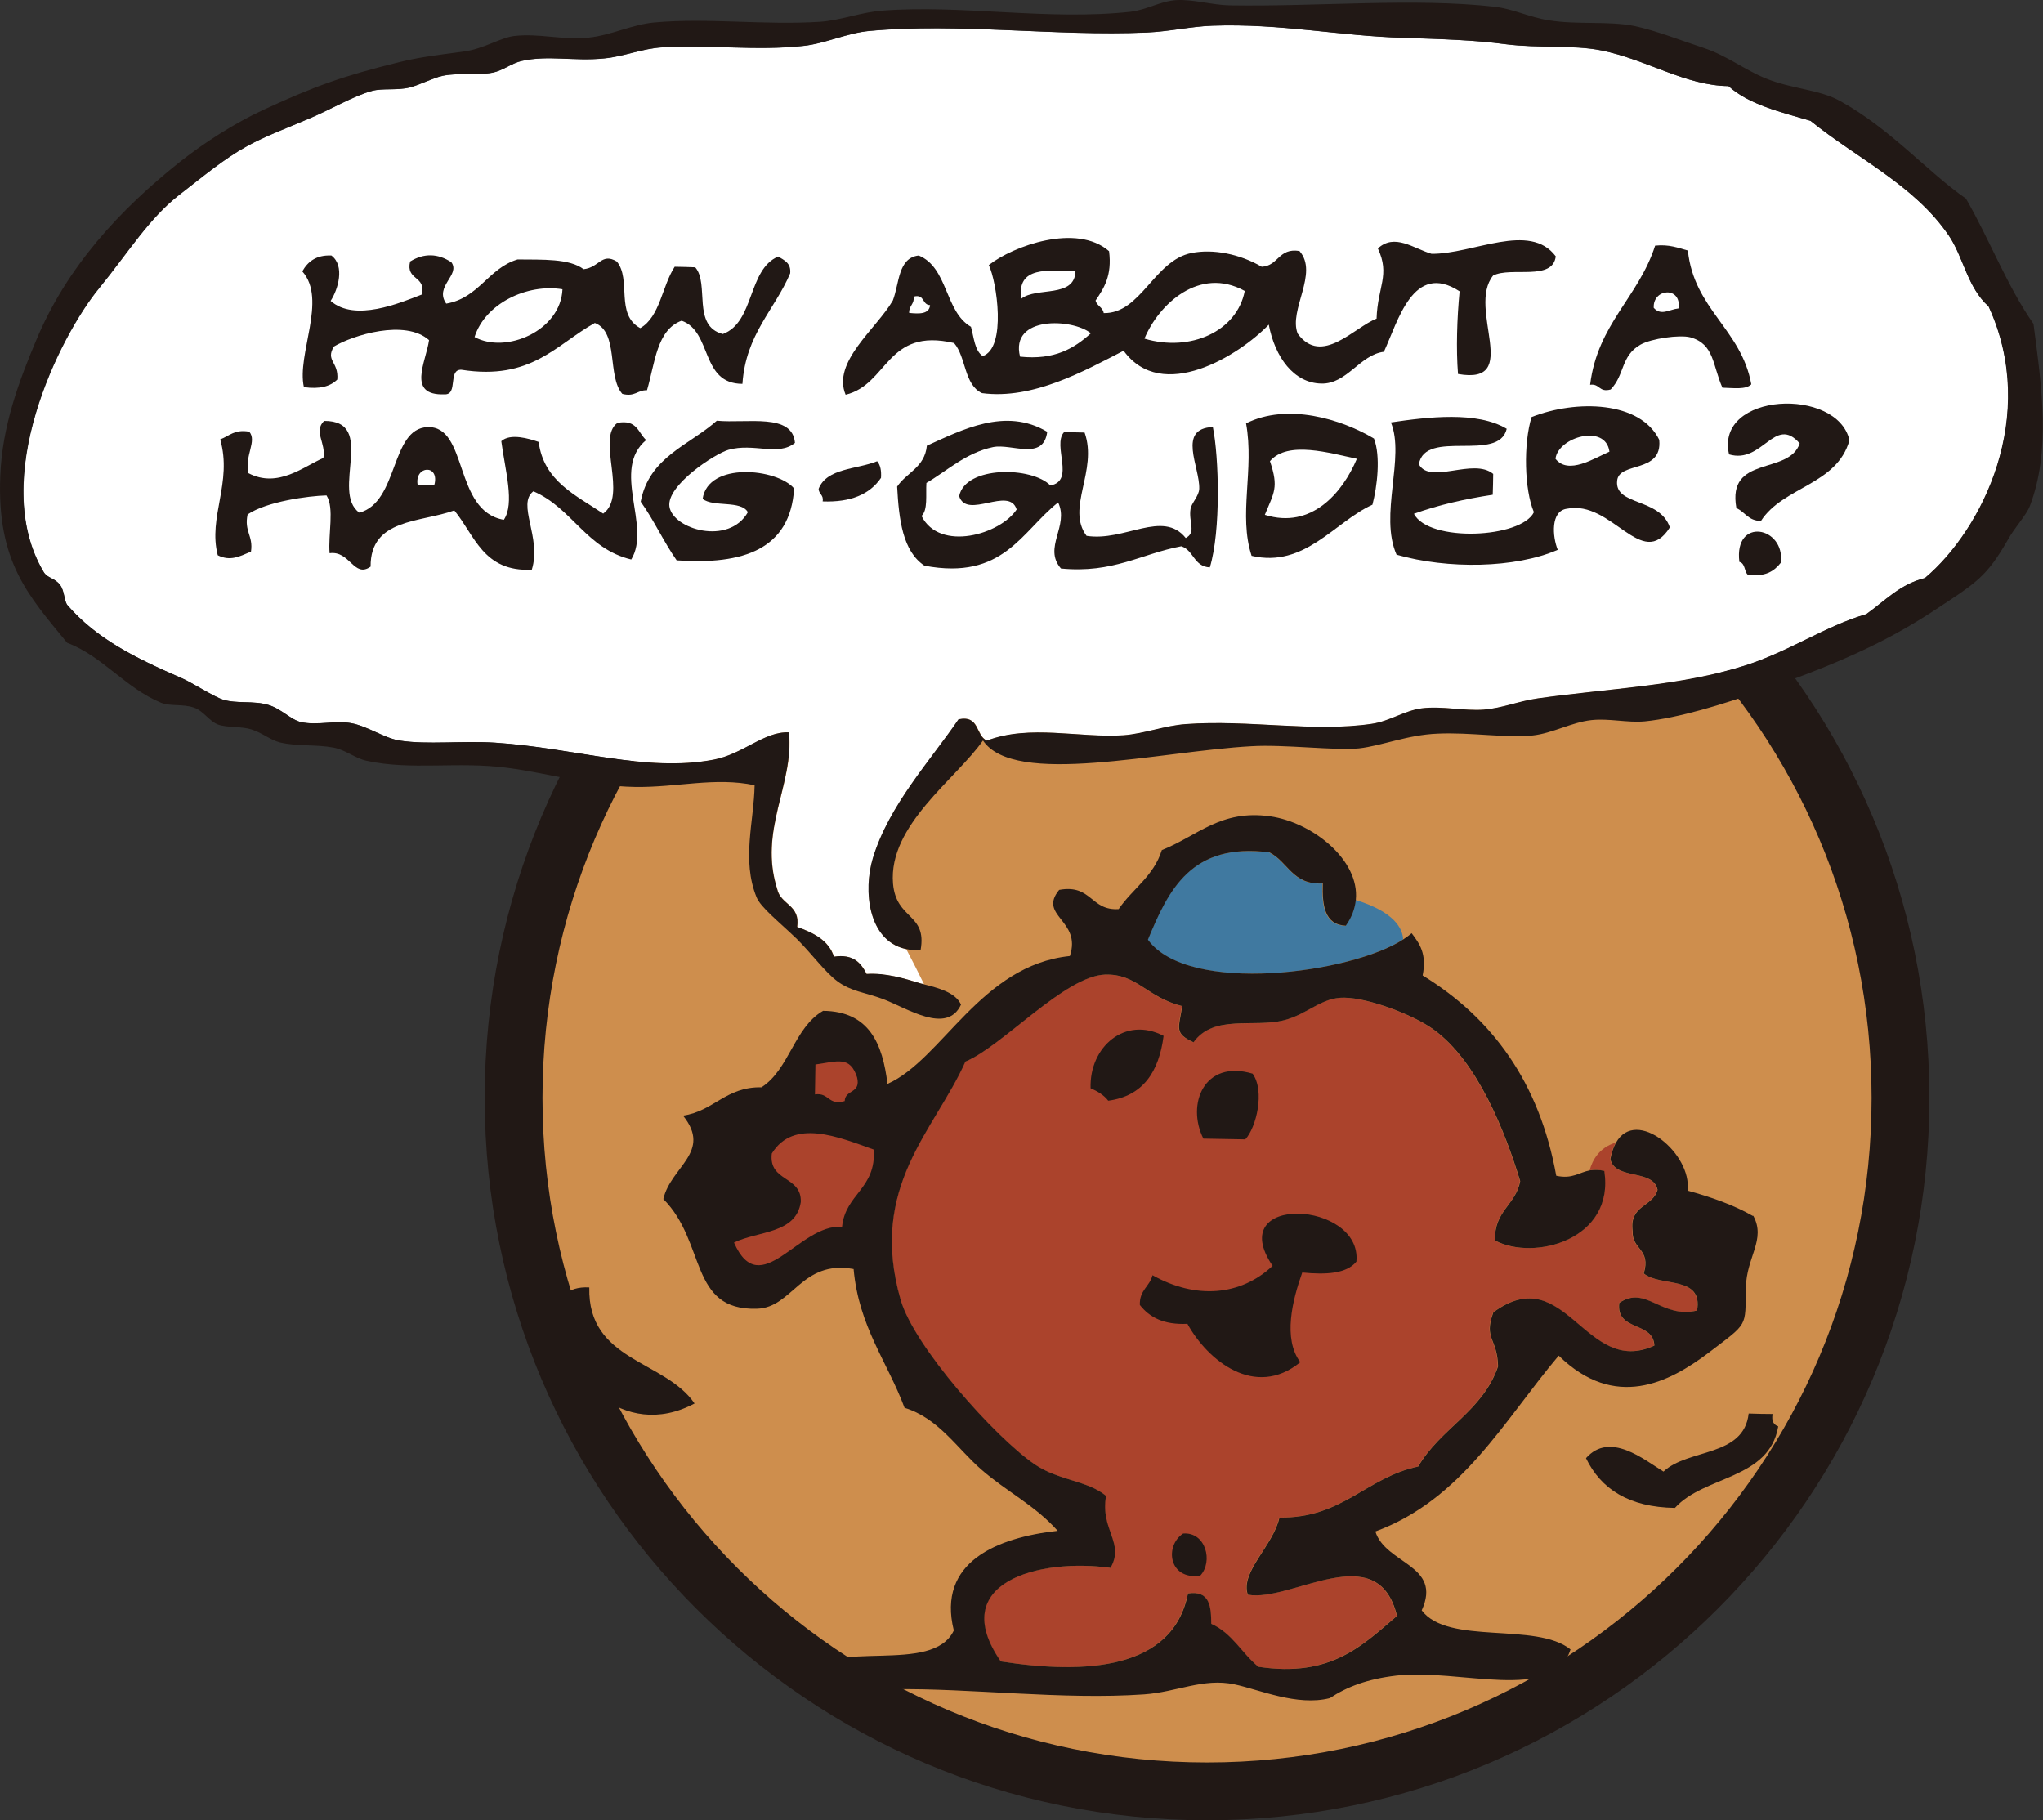 <?xml version="1.0" encoding="UTF-8"?>
<svg id="_レイヤー_2" data-name="レイヤー 2" xmlns="http://www.w3.org/2000/svg" viewBox="0 0 217.75 194">
  <rect x="0" y="0" width="217.75" height="194" fill="#333333" stroke="none"/>
  <g id="_レイヤー_1-2" data-name="レイヤー 1">
    <g>
      <path d="M51.66,117.01c0-42.53,34.47-76.98,76.99-77h0c42.53.02,76.99,34.47,76.99,77h0c0,42.52-34.46,76.99-76.99,76.99h0c-42.52,0-76.99-34.47-76.99-76.99h0Z" style="fill: #211815; stroke-width: 0px;"/>
      <path d="M78.57,66.92c-12.82,12.83-20.75,30.52-20.75,50.09h0c0,19.57,7.93,37.25,20.75,50.08h0c12.82,12.83,30.52,20.75,50.09,20.75h0c19.56,0,37.25-7.92,50.07-20.75h0c12.84-12.83,20.75-30.52,20.75-50.08h0c0-19.57-7.92-37.25-20.75-50.09h0c-12.82-12.82-30.51-20.74-50.07-20.74h0c-19.57,0-37.26,7.92-50.09,20.74h0Z" style="fill: #ce8e4d; stroke-width: 0px;"/>
      <g>
        <path d="M170.96,124.79c1.14,7.38-7.52,9.62-11.64,7.42-.11-3.16,2.22-3.77,2.68-6.33-1.59-5.25-4.57-12.8-9.25-16.17-2.13-1.54-6.87-3.35-9.5-3.38-2.44-.05-3.9,1.77-6.44,2.41-3.24.83-7.46-.66-9.63,2.34-2.07-.95-1.58-1.45-1.2-3.85-3.82-.95-4.8-3.48-8.24-3.36-4.3.18-10.92,7.63-14.87,9.27-3.27,7.35-10.37,13.32-6.91,25.38,1.39,4.92,10.04,14.65,14.31,17.56,2.56,1.73,5.65,1.71,7.59,3.35-.66,3.61,2.02,4.98.47,7.67-7.63-1.06-17.53,1.56-11.69,9.97,9.03,1.41,18.35.89,19.95-7.24,2.32-.37,2.46,1.37,2.48,3.23,2.24,1,3.26,3.14,5.02,4.58,7.78,1.17,11.11-2.31,14.78-5.42-2.06-8.47-11.3-1.41-15.9-2.26-.84-2.43,2.72-5.23,3.37-8.22,6.74.08,9.24-4.27,14.79-5.44,2.36-4.04,6.86-5.87,8.51-10.67-.07-3.06-1.56-2.87-.5-5.77,7.69-5.65,9.75,6.96,17.16,3.55-.09-2.62-4.11-1.48-3.74-4.55,2.82-1.93,4.46,1.73,8.29.81.67-3.77-3.93-2.48-5.68-3.95.8-2.63-1.28-2.51-1.18-4.49-.4-2.82,2.13-2.58,2.65-4.42-.45-2.27-4.56-1.01-5.03-3.28.14-.73.34-1.29.6-1.75-1.78.52-2.5,1.91-2.78,2.95.42-.06.89-.08,1.51.06Z" style="fill: #ab432c; stroke-width: 0px;"/>
        <path d="M140.96,94.16c-3.24.19-3.68-2.31-5.7-3.31-8.32-1.08-10.75,4-12.94,9.31,4.32,5.94,21.69,3.58,27.23-.04-.05-1.17-.95-2.94-5.08-4.21-.09.94-.42,1.87-1.07,2.77-2.27-.11-2.52-2.17-2.45-4.51Z" style="fill: #4079a0; stroke-width: 0px;"/>
        <path d="M186.82,129.59c-2.04-1.17-4.42-2-6.96-2.7.52-3.87-5.45-8.95-7.62-5.11-.26.46-.46,1.02-.6,1.75.47,2.27,4.58,1.01,5.03,3.28-.52,1.85-3.05,1.6-2.65,4.42-.1,1.97,1.98,1.86,1.18,4.49,1.75,1.47,6.34.18,5.68,3.95-3.82.91-5.46-2.75-8.29-.81-.38,3.07,3.64,1.93,3.74,4.55-7.4,3.41-9.46-9.2-17.16-3.55-1.06,2.9.43,2.71.5,5.77-1.65,4.8-6.16,6.62-8.51,10.67-5.56,1.17-8.05,5.52-14.79,5.44-.65,2.99-4.21,5.79-3.37,8.22,4.61.85,13.84-6.22,15.9,2.26-3.67,3.12-7.01,6.6-14.78,5.42-1.76-1.44-2.78-3.58-5.02-4.58-.01-1.85-.16-3.59-2.48-3.23-1.6,8.13-10.92,8.64-19.95,7.24-5.83-8.41,4.06-11.03,11.69-9.97,1.55-2.68-1.12-4.06-.47-7.67-1.94-1.64-5.03-1.62-7.59-3.35-4.27-2.91-12.92-12.64-14.31-17.56-3.47-12.06,3.64-18.03,6.91-25.38,3.95-1.64,10.57-9.1,14.87-9.27,3.43-.11,4.42,2.41,8.24,3.36-.38,2.4-.87,2.9,1.2,3.85,2.17-3,6.39-1.52,9.63-2.34,2.54-.64,4-2.46,6.44-2.41,2.62.03,7.37,1.83,9.5,3.38,4.68,3.36,7.66,10.92,9.25,16.17-.47,2.56-2.8,3.16-2.68,6.33,4.11,2.2,12.78-.04,11.64-7.42-.61-.14-1.08-.11-1.51-.06-1.18.21-1.87.96-3.61.58-1.8-9.96-6.82-16.8-14.24-21.35.47-2.33-.35-3.41-1.17-4.5-.25.21-.54.43-.88.65-5.54,3.62-22.91,5.98-27.23.04,2.19-5.31,4.62-10.38,12.94-9.31,2.02,1.01,2.46,3.5,5.7,3.31-.07,2.34.18,4.4,2.45,4.51.65-.91.97-1.83,1.07-2.77.41-4.26-4.64-8.24-9.12-8.89-5.29-.75-7.72,2.07-11.56,3.6-.86,2.78-3.13,4.13-4.6,6.29-3.02.19-2.85-2.68-6.34-2.05-2.29,2.8,2.43,3.21,1.14,7.05-9.5.98-13.6,11.03-19.44,13.63-.52-4.3-1.95-7.73-6.86-7.79-3.1,1.78-3.6,6.25-6.57,8.15-3.81-.07-5.07,2.54-8.36,3.02,3.13,3.89-1.32,5.44-2.1,8.89,4.59,4.59,2.72,11.91,9.97,11.69,3.81-.09,4.73-5.25,10.31-4.23.55,6.14,3.6,9.88,5.43,14.79,3.62,1.11,5.58,4.3,8.15,6.55,2.67,2.35,5.76,3.84,8.17,6.56-6.43.71-12.89,3.31-11.07,10.62-2.27,4.81-13.04.77-16.07,4.78,2.04,3.86,5.83,1.54,9.55,1.48,8.25-.13,18.09,1.16,26.8.55,3.47-.24,6.32-1.77,9.62-1.07,2.64.55,6.68,2.36,10.18,1.47,1.8-1.2,4-2.04,7.08-2.4,6.71-.79,16.77,2.96,18.57-2.79-3.67-2.95-13.04-.42-15.86-4.16,2.22-4.87-3.84-4.91-4.94-8.41,9.24-3.41,13.69-11.8,19.54-18.74,6,5.85,11.75,2.88,15.98-.31,4.27-3.26,3.89-2.65,3.97-6.94.06-3.28,2.17-5.11.79-7.66Z" style="fill: #211815; stroke-width: 0px;"/>
        <path d="M86.91,113.45c2.4-.34,3.69-.93,4.44,1.37.43,1.76-1.27,1.27-1.32,2.53-1.81.5-1.63-.93-3.17-.71.01-1.06.03-2.13.05-3.19Z" style="fill: #ab432c; stroke-width: 0px;"/>
        <path d="M89.75,130.75c-4.61-.35-8.69,8.1-11.52,1.68,2.55-1.25,6.62-.91,7.12-4.32.11-2.82-3.45-2.12-3.09-5.17,2.34-3.79,7.16-1.74,10.87-.42.26,4.2-3.02,4.69-3.38,8.22Z" style="fill: #ab432c; stroke-width: 0px;"/>
        <path d="M116.24,115.99c.74.31,1.42.72,1.88,1.32,3.71-.49,5.41-3.09,5.9-6.91-4.11-2.14-7.93,1.17-7.78,5.59Z" style="fill: #211815; stroke-width: 0px;"/>
        <path d="M132.73,121.43c1.17-1.26,2.11-5.13.78-7-5.19-1.55-7.08,3.28-5.25,6.92,1.49.03,2.97.06,4.47.08Z" style="fill: #211815; stroke-width: 0px;"/>
        <path d="M135.64,134.91c-3.43,3.22-8.2,3.58-12.8,1-.3,1.21-1.41,1.58-1.35,3.17,1.03,1.32,2.55,2.13,5.07,2.01,2.14,3.89,7.19,8.03,12.03,4.09-1.87-2.5-.84-6.62.21-9.56,2.55.25,4.72.13,5.77-1.16.63-6.49-14.19-7.29-8.93.45Z" style="fill: #211815; stroke-width: 0px;"/>
        <path d="M62.81,137.21c-2.41-.13-3.47,1.19-3.9,3.12,1.05,6.31,7.48,13.31,15.12,9.25-3.17-4.64-11.41-4.49-11.22-12.37Z" style="fill: #211815; stroke-width: 0px;"/>
        <path d="M188.94,150.7c-.85,0-1.69-.02-2.56-.05-.53,4.67-6.45,3.71-9.08,6.19-2.07-1.27-5.72-4.32-8.26-1.43,1.58,3.27,4.56,5.23,9.48,5.3,3.14-3.48,10.04-2.99,11.01-8.69-.48-.17-.74-.57-.6-1.31Z" style="fill: #211815; stroke-width: 0px;"/>
        <path d="M126.1,163.44c-1.98,1.3-1.56,4.96,1.82,4.5,1.42-1.52.58-4.7-1.82-4.5Z" style="fill: #211815; stroke-width: 0px;"/>
      </g>
      <g>
        <g>
          <path d="M211.96,32.66c-2.28-2.03-2.66-5.24-4.25-7.57-3.69-5.39-9.72-8.17-14.73-12.21-3.23-.95-6.6-1.75-8.74-3.7-4.62-.05-8.73-2.84-13.59-3.81-3.01-.59-6.63-.21-10.12-.65-3.42-.46-6.64-.54-11-.69-6.6-.18-13.03-1.54-20.26-1.29-2.25.07-4.66.63-7.05.73-9.75.42-20.06-1.05-29.54-.17-2.36.21-4.77,1.37-7.08,1.6-5.02.55-10.03-.16-15,.15-2.18.13-4.1.99-6.19,1.18-3.19.33-5.99-.37-8.8.27-1.07.24-2.01,1.03-3.11,1.25-1.76.33-3.51-.02-5.3.33-1.06.23-2.45.98-3.55,1.25-1.36.33-2.86.05-3.98.36-1.96.52-4.42,1.99-6.69,2.94-2.31,1-4.67,1.86-6.66,2.96-2.44,1.34-4.72,3.26-7.14,5.13-3.26,2.5-5.5,6.19-8.58,9.97-4.24,5.13-11.83,20.37-5.94,30.27.4.68,1.15.62,1.74,1.37.52.68.42,1.77.83,2.21,3.08,3.51,6.91,5.46,12.19,7.76,1.06.46,3.39,1.97,4.36,2.27,1.44.46,3.24.09,4.82.56,1.42.42,2.38,1.58,3.51,1.84,1.71.37,3.57-.19,5.29.1,1.83.33,3.58,1.62,5.25,1.87,2.9.45,6.57,0,10.13.22,8.62.57,16.07,3.19,23.3,1.81,3.14-.59,5.4-3.04,8.02-2.91.56,5.57-3.28,10.41-1.24,16.74.38,1.64,2.47,1.64,2.12,4,1.75.63,3.35,1.41,3.92,3.17,2.08-.31,2.88.67,3.48,1.84,2.06-.12,3.99.47,5.69.99.11.03.23.07.34.08.02,0,.07,0,.09.04-.56-1.15-1.29-2.6-1.91-3.77-.05,0-.11,0-.12-.02-3.91-.94-4.46-6.18-3.41-9.67,1.72-5.64,6.12-10.37,9.13-14.79,2.28-.47,1.79,1.73,3.02,2.27,4.61-1.75,9.79-.26,14.58-.57,2.2-.17,4.38-1.03,6.63-1.19,6.74-.49,13.62.89,19.82-.03,1.92-.28,3.48-1.42,5.33-1.65,2.16-.27,4.52.3,6.6.14,2.03-.17,3.67-.9,5.77-1.2,7.6-1.07,15.19-1.3,22.1-3.51,4.73-1.52,8.55-4.2,12.9-5.47,1.97-1.4,3.58-3.18,6.25-3.85,6.12-5.15,12.16-17.27,6.78-28.95Z" style="fill: #fff; stroke-width: 0px;"/>
          <path d="M216.75,34.54c-2.83-4.04-4.7-9.03-7.21-13.37-4.17-2.9-8.01-7.43-13.44-10.42-2.17-1.21-5.09-1.26-7.87-2.38-2.28-.92-4.11-2.4-6.55-3.23-2.41-.79-5.09-1.85-7.43-2.36-2.9-.58-6.11-.11-9.24-.63-1.98-.31-3.76-1.21-5.7-1.43-8.55-.97-18.75,0-28.21-.15-1.9-.03-3.89-.66-5.72-.56-1.63.09-3.2,1.05-4.87,1.24-8.8.96-17.93-.77-26.46-.12-2.28.17-4.42,1.03-6.63,1.19-6.06.38-11.91-.44-17.64.07-2.38.2-4.69,1.39-7.07,1.62-2.93.27-5.3-.49-7.94-.17-1.41.17-3.26,1.38-5.32,1.65-3.44.46-4.93.64-7.07,1.18-5.78,1.42-8.86,2.52-14.21,4.99-3.15,1.45-6.39,3.54-8.93,5.54-6.47,5.13-12.13,11.26-15.38,19.06C2.03,40.6.23,45.41.03,50.73c-.37,9.16,2.99,12.74,7.13,17.78,3.77,1.42,6.2,4.81,9.99,6.38.98.41,2.3.11,3.51.52,1.03.34,1.64,1.47,2.61,1.82.95.33,2.46.17,3.53.51,1.24.4,1.98,1.12,3.05,1.39,1.87.44,3.79.19,5.72.55,1.3.26,2.31,1.15,3.49,1.4,4.77,1.05,9.68.05,14.98.75,4.54.59,8.96,1.97,13.62,2.04,4.44.08,8.55-1.08,12.77-.18-.07,3.87-1.4,7.96.2,11.92.43,1.09,2.39,2.62,4.33,4.49,1.56,1.55,2.98,3.52,4.3,4.49,1.44,1.07,2.93,1.18,4.81,1.87,2.54.94,6.84,3.87,8.36.61-.61-1.34-2.52-1.79-3.95-2.16-.02-.03-.07-.03-.09-.04-.11-.01-.23-.05-.34-.08-1.7-.52-3.64-1.12-5.69-.99-.6-1.17-1.4-2.15-3.48-1.84-.57-1.76-2.17-2.54-3.92-3.17.35-2.36-1.75-2.36-2.12-4-2.03-6.34,1.81-11.17,1.24-16.74-2.63-.12-4.88,2.32-8.02,2.91-7.23,1.38-14.68-1.24-23.3-1.81-3.55-.22-7.23.23-10.13-.22-1.68-.24-3.42-1.54-5.25-1.87-1.72-.29-3.58.27-5.29-.1-1.12-.26-2.09-1.42-3.51-1.84-1.58-.47-3.38-.1-4.82-.56-.96-.3-3.3-1.81-4.36-2.27-5.28-2.3-9.11-4.26-12.19-7.76-.41-.44-.3-1.53-.83-2.21-.58-.75-1.34-.69-1.74-1.37-5.89-9.9,1.69-25.14,5.94-30.27,3.08-3.78,5.32-7.46,8.58-9.97,2.42-1.87,4.7-3.79,7.14-5.13,1.99-1.1,4.36-1.96,6.66-2.96,2.27-.95,4.73-2.41,6.69-2.94,1.12-.3,2.62-.03,3.98-.36,1.1-.27,2.49-1.03,3.55-1.25,1.79-.36,3.54,0,5.3-.33,1.1-.21,2.04-1.01,3.11-1.25,2.82-.64,5.62.06,8.8-.27,2.09-.2,4.01-1.05,6.19-1.18,4.97-.31,9.99.4,15-.15,2.32-.24,4.72-1.39,7.08-1.6,9.48-.87,19.79.59,29.54.17,2.39-.1,4.8-.66,7.05-.73,7.23-.25,13.65,1.11,20.26,1.29,4.36.15,7.58.24,11,.69,3.48.44,7.11.05,10.12.65,4.87.97,8.97,3.76,13.59,3.81,2.15,1.95,5.52,2.76,8.74,3.7,5,4.05,11.04,6.82,14.73,12.21,1.59,2.32,1.97,5.53,4.25,7.57,5.38,11.67-.66,23.8-6.78,28.95-2.68.67-4.28,2.45-6.25,3.85-4.35,1.27-8.17,3.95-12.9,5.47-6.91,2.2-14.5,2.44-22.1,3.51-2.1.3-3.73,1.03-5.77,1.2-2.07.16-4.43-.41-6.6-.14-1.84.23-3.41,1.37-5.33,1.65-6.21.92-13.09-.46-19.82.03-2.25.16-4.43,1.02-6.63,1.19-4.79.31-9.97-1.18-14.58.57-1.23-.54-.74-2.74-3.02-2.27-3.01,4.42-7.42,9.15-9.13,14.79-1.05,3.49-.5,8.73,3.41,9.67.02.02.08.02.12.02.47.11.96.16,1.56.12.71-3.95-2.61-3.19-2.94-7.1-.51-6.22,6.73-11.13,9.59-15.24,3.33,4.99,18.85,1.14,28.63.61,3.44-.21,8.98.49,11.45.23,2.42-.27,5.19-1.45,8.39-1.57,3.48-.16,7.32.49,10.15.19,2.08-.23,4.13-1.4,6.21-1.63,1.9-.21,3.8.3,5.72.13,3.6-.36,8.32-1.81,12.42-3.26,7.57-2.69,12.87-4.93,18.25-8.45,4.7-3.09,5.73-3.64,8.08-7.75.68-1.21,1.92-2.54,2.28-3.49,2.23-5.87,1.3-12.47.39-19.38Z" style="fill: #211815; stroke-width: 0px;"/>
        </g>
        <g>
          <g>
            <path d="M165.82,27.3c-.3,2.7-4.77,1.08-6.68,2.07-2.84,3.52,3.16,11.71-3.74,10.49-.21-2.66-.11-5.92.17-8.81-4.96-3.23-6.57,3.23-8.07,6.44-2.57.32-3.93,3.46-6.67,3.39-2.93-.05-4.94-2.81-5.6-6.28-3.18,3.3-11.38,8.4-15.47,2.78-4.15,2.13-9.65,5.24-15.09,4.52-1.93-.88-1.68-3.83-2.98-5.34-7.24-1.69-7.01,4.41-11.56,5.51-1.48-3.49,3.3-7.05,5.03-10.04.71-1.84.54-4.55,2.76-4.8,3.15,1.29,2.76,5.98,5.57,7.6.32,1.15.39,2.53,1.25,3.12,2.57-.86,1.5-7.96.65-9.7,2.59-2.04,9.37-4.49,12.82-1.48.33,2.6-.54,3.94-1.44,5.26.14.59.77.7.87,1.34,3.98.07,5.37-5.64,9.38-6.41,2.28-.45,5.11.1,7.46,1.47,1.78-.08,1.78-2.04,4.02-1.68,2.09,2.36-1.18,6.28-.19,8.8,2.55,3.51,6.06-.7,8.41-1.59.11-3.41,1.47-4.64.14-7.48,1.78-1.65,3.8,0,5.72.57,4.43.04,10.46-3.45,13.24.27ZM108.85,31.84c1.62-1.3,5.71-.02,5.78-2.95-2.91-.06-6.28-.55-5.78,2.95ZM121.98,36.09c4.91,1.47,9.87-.79,10.69-5.08-4.83-2.67-9.18,1.43-10.69,5.08ZM96.9,33.35c1.09.11,2.14.14,2.23-.83-.87-.02-.55-1.21-1.74-.91.08.82-.52.96-.49,1.75ZM108.72,38.01c3.68.39,5.78-.89,7.55-2.49-1.95-1.59-8.64-1.89-7.55,2.49Z" style="fill: #211815; fill-rule: evenodd; stroke-width: 0px;"/>
            <path d="M179.9,26.71c.66,6.28,5.69,8.36,6.76,14.25-.58.59-1.92.39-3.08.36-1.07-2.44-.86-4.65-3.42-5.37-1.14-.3-4.16.13-5.31.78-2.12,1.21-1.65,3.19-3.18,4.78-1.25.35-1.15-.65-2.19-.5.79-6.48,5.15-9.3,6.93-14.83,1.5-.16,2.44.24,3.49.52ZM176.26,32.81c.8.88,1.61.18,2.65.06.33-2.38-2.76-2.15-2.65-.06Z" style="fill: #211815; fill-rule: evenodd; stroke-width: 0px;"/>
            <path d="M82.93,27.33c.65.4,1.4.7,1.29,1.8-1.67,3.93-4.73,6.47-5.09,11.78-4.49,0-3.2-5.58-6.48-6.73-2.66.96-2.84,4.53-3.69,7.41-1.02-.03-1.29.74-2.63.39-1.65-1.87-.35-6.58-2.93-7.56-4.14,2.3-6.76,6.16-14.22,4.99-1.49-.06-.3,2.69-1.81,2.62-4.05.14-1.97-3.44-1.64-5.78-2.55-2.27-8.12-.52-10.14.68-.93,1.53.52,1.61.36,3.52-.74.74-1.88,1.05-3.56.81-.79-3.51,2.51-9.32-.17-12.34.58-1.03,1.47-1.76,3.1-1.69,1.47,1.1.71,3.63-.08,4.84,2.58,2.27,7.39.22,9.72-.68.48-2.03-1.74-1.48-1.25-3.52,1.47-.91,2.97-.87,4.4.08.99,1.37-1.85,2.56-.55,4.41,3.48-.59,4.47-3.76,7.6-4.71,2.67.03,5.52-.11,7.04,1.04,1.66-.16,1.91-1.8,3.54-.82,1.59,1.92-.2,5.64,2.5,7.1,2.12-1.21,2.32-4.5,3.67-6.54.71,0,1.47.04,2.19.06,1.54,1.75-.38,6.25,2.94,7.11,3.4-1.26,2.64-6.88,5.9-8.26ZM50.58,35.92c3.35,1.84,9.19-.68,9.37-5.09-3.79-.62-8.24,1.52-9.37,5.09Z" style="fill: #211815; fill-rule: evenodd; stroke-width: 0px;"/>
          </g>
          <g>
            <g>
              <path d="M176.85,46.92c.33,3.56-4.31,2.25-4.49,4.32-.28,2.69,4.54,1.78,5.62,4.97-2.97,4.71-6.17-2.96-10.97-1.99-1.76.23-1.55,2.98-.98,4.38-4.54,1.97-11.71,2.08-17.18.52-1.87-4.23.93-10.35-.6-14.1,3.94-.58,9.2-1.21,12.34.68-.84,3.64-8.71-.04-9.36,3.78,1.17,2.21,5.81-.73,7.92,1.03,0,.75-.03,1.47-.05,2.22-2.99.45-5.83,1.1-8.4,2.03,1.6,3.07,11.43,2.62,12.79-.17-1.02-2.38-1.13-7.29-.25-10.14,4.75-1.87,11.62-1.73,13.63,2.47ZM165.79,48.9c1.37,1.75,4.14-.07,5.75-.76-.4-3.03-5.49-1.55-5.75.76Z" style="fill: #211815; fill-rule: evenodd; stroke-width: 0px;"/>
              <path d="M146.44,46.73c.73,1.9.35,5.11-.16,7.06-4.05,1.84-7.21,6.77-12.88,5.45-1.43-4.36.31-9.18-.59-14.12,4.41-2.2,10.15-.46,13.63,1.62ZM135.36,49.16c.95,2.82.43,3.32-.55,5.71,4.99,1.57,8.3-2.39,9.81-5.97-2.81-.59-7.39-1.98-9.27.26Z" style="fill: #211815; fill-rule: evenodd; stroke-width: 0px;"/>
              <path d="M111.62,46c-.39,3.17-3.8,1.25-5.77,1.65-2.92.61-4.98,2.59-7.11,3.82-.08,1.27.17,2.89-.52,3.52,1.93,3.86,8.39,1.97,10.14-.69-.79-2.54-5.31,1.12-6.13-1.42.66-3.27,7.77-3.16,9.72-1.14,2.69-.5.19-4.25,1.45-5.67.71,0,1.46,0,2.2.03,1.44,4.05-2.01,8.05.21,11.01,4.06.64,8.12-2.82,10.57.23,1.16-.59.29-1.69.51-3.09.08-.61.9-1.37.93-2.16.07-2.33-2.39-6.42,1.45-6.58.65,3.2.87,11.05-.32,14.96-1.71-.08-1.71-1.82-3.04-2.25-4.27.8-7.26,2.91-12.83,2.37-1.94-2.23.9-4.52-.3-7.04-3.92,3.1-5.83,8.33-14.25,6.74-2.31-1.54-2.72-4.87-2.91-8.43,1-1.5,2.94-2.03,3.17-4.36,3.72-1.67,8.36-4.13,12.81-1.49Z" style="fill: #211815; fill-rule: evenodd; stroke-width: 0px;"/>
            </g>
            <g>
              <path d="M84.72,47.21c-1.78,1.45-4.38-.03-7.07.73-1.5.43-6.63,3.81-6.3,6.05.36,2.42,6.33,4.19,8.36.6-.71-1.3-3.67-.51-4.82-1.42.58-3.98,7.92-3.26,9.75-1.11-.4,6.5-5.43,8.16-12.52,7.66-1.39-1.98-2.42-4.28-3.83-6.25.89-4.77,5.16-6,8.11-8.63,3.27.3,8.07-.85,8.33,2.37Z" style="fill: #211815; fill-rule: evenodd; stroke-width: 0px;"/>
              <path d="M68.88,46.89c-3.79,3.16.58,9.19-1.6,12.74-4.8-1.15-6.29-5.49-10.43-7.27-1.81,1.37.91,4.93-.17,8.36-5.19.24-6.06-3.65-8.26-6.32-3.61,1.31-8.96.85-8.92,5.99-1.78,1.27-2.2-1.74-4.37-1.43-.17-2.02.53-4.82-.33-6.16-1.93.05-6.39.65-8.41,2.03-.39,1.81.62,2.27.36,3.96-1.24.53-2.22,1.05-3.54.39-1.06-4.07,1.58-7.73.26-12.35.96-.35,1.53-1.11,3.1-.82.85,1.03-.51,2.47-.09,4.42,3.15,1.64,5.87-.71,7.99-1.62.29-1.62-1.08-2.8.07-3.95,5.68-.04.68,7.57,3.76,9.78,4.21-1.12,3.29-8.96,7.26-9.12,4.37-.16,2.75,8.96,8.14,9.88,1.18-1.75.15-5.21-.27-8.38.96-.87,2.94-.28,3.98.08.55,4.2,3.98,5.68,6.88,7.64,2.66-1.91-.76-8.04,1.52-9.67,2.1-.4,2.2,1.06,3.07,1.84ZM44.51,51.66c.59,0,1.18.02,1.78.03.61-2.24-2.12-2.09-1.78-.03Z" style="fill: #211815; fill-rule: evenodd; stroke-width: 0px;"/>
            </g>
            <path d="M93.49,49.16c.35.4.46,1.01.41,1.77-1.2,1.76-3.24,2.62-6.22,2.51.13-.71-.41-.76-.43-1.34.87-2.23,4.07-2.06,6.23-2.94Z" style="fill: #211815; fill-rule: evenodd; stroke-width: 0px;"/>
            <g>
              <path d="M197.12,46.92c-1.32,4.77-7.07,4.93-9.43,8.6-1.35,0-1.7-.96-2.62-1.37-1.03-5.71,5.59-3.46,6.75-6.89-2.66-3.07-3.95,2.23-7.53,1.17-1.53-6.65,11.58-7.21,12.83-1.5Z" style="fill: #211815; fill-rule: evenodd; stroke-width: 0px;"/>
              <path d="M189.8,59.98c-.71.9-1.68,1.55-3.54,1.25-.36-.36-.25-1.21-.87-1.34-.61-4.82,4.89-3.79,4.42.09Z" style="fill: #211815; fill-rule: evenodd; stroke-width: 0px;"/>
            </g>
          </g>
        </g>
      </g>
    </g>
  </g>
</svg>
